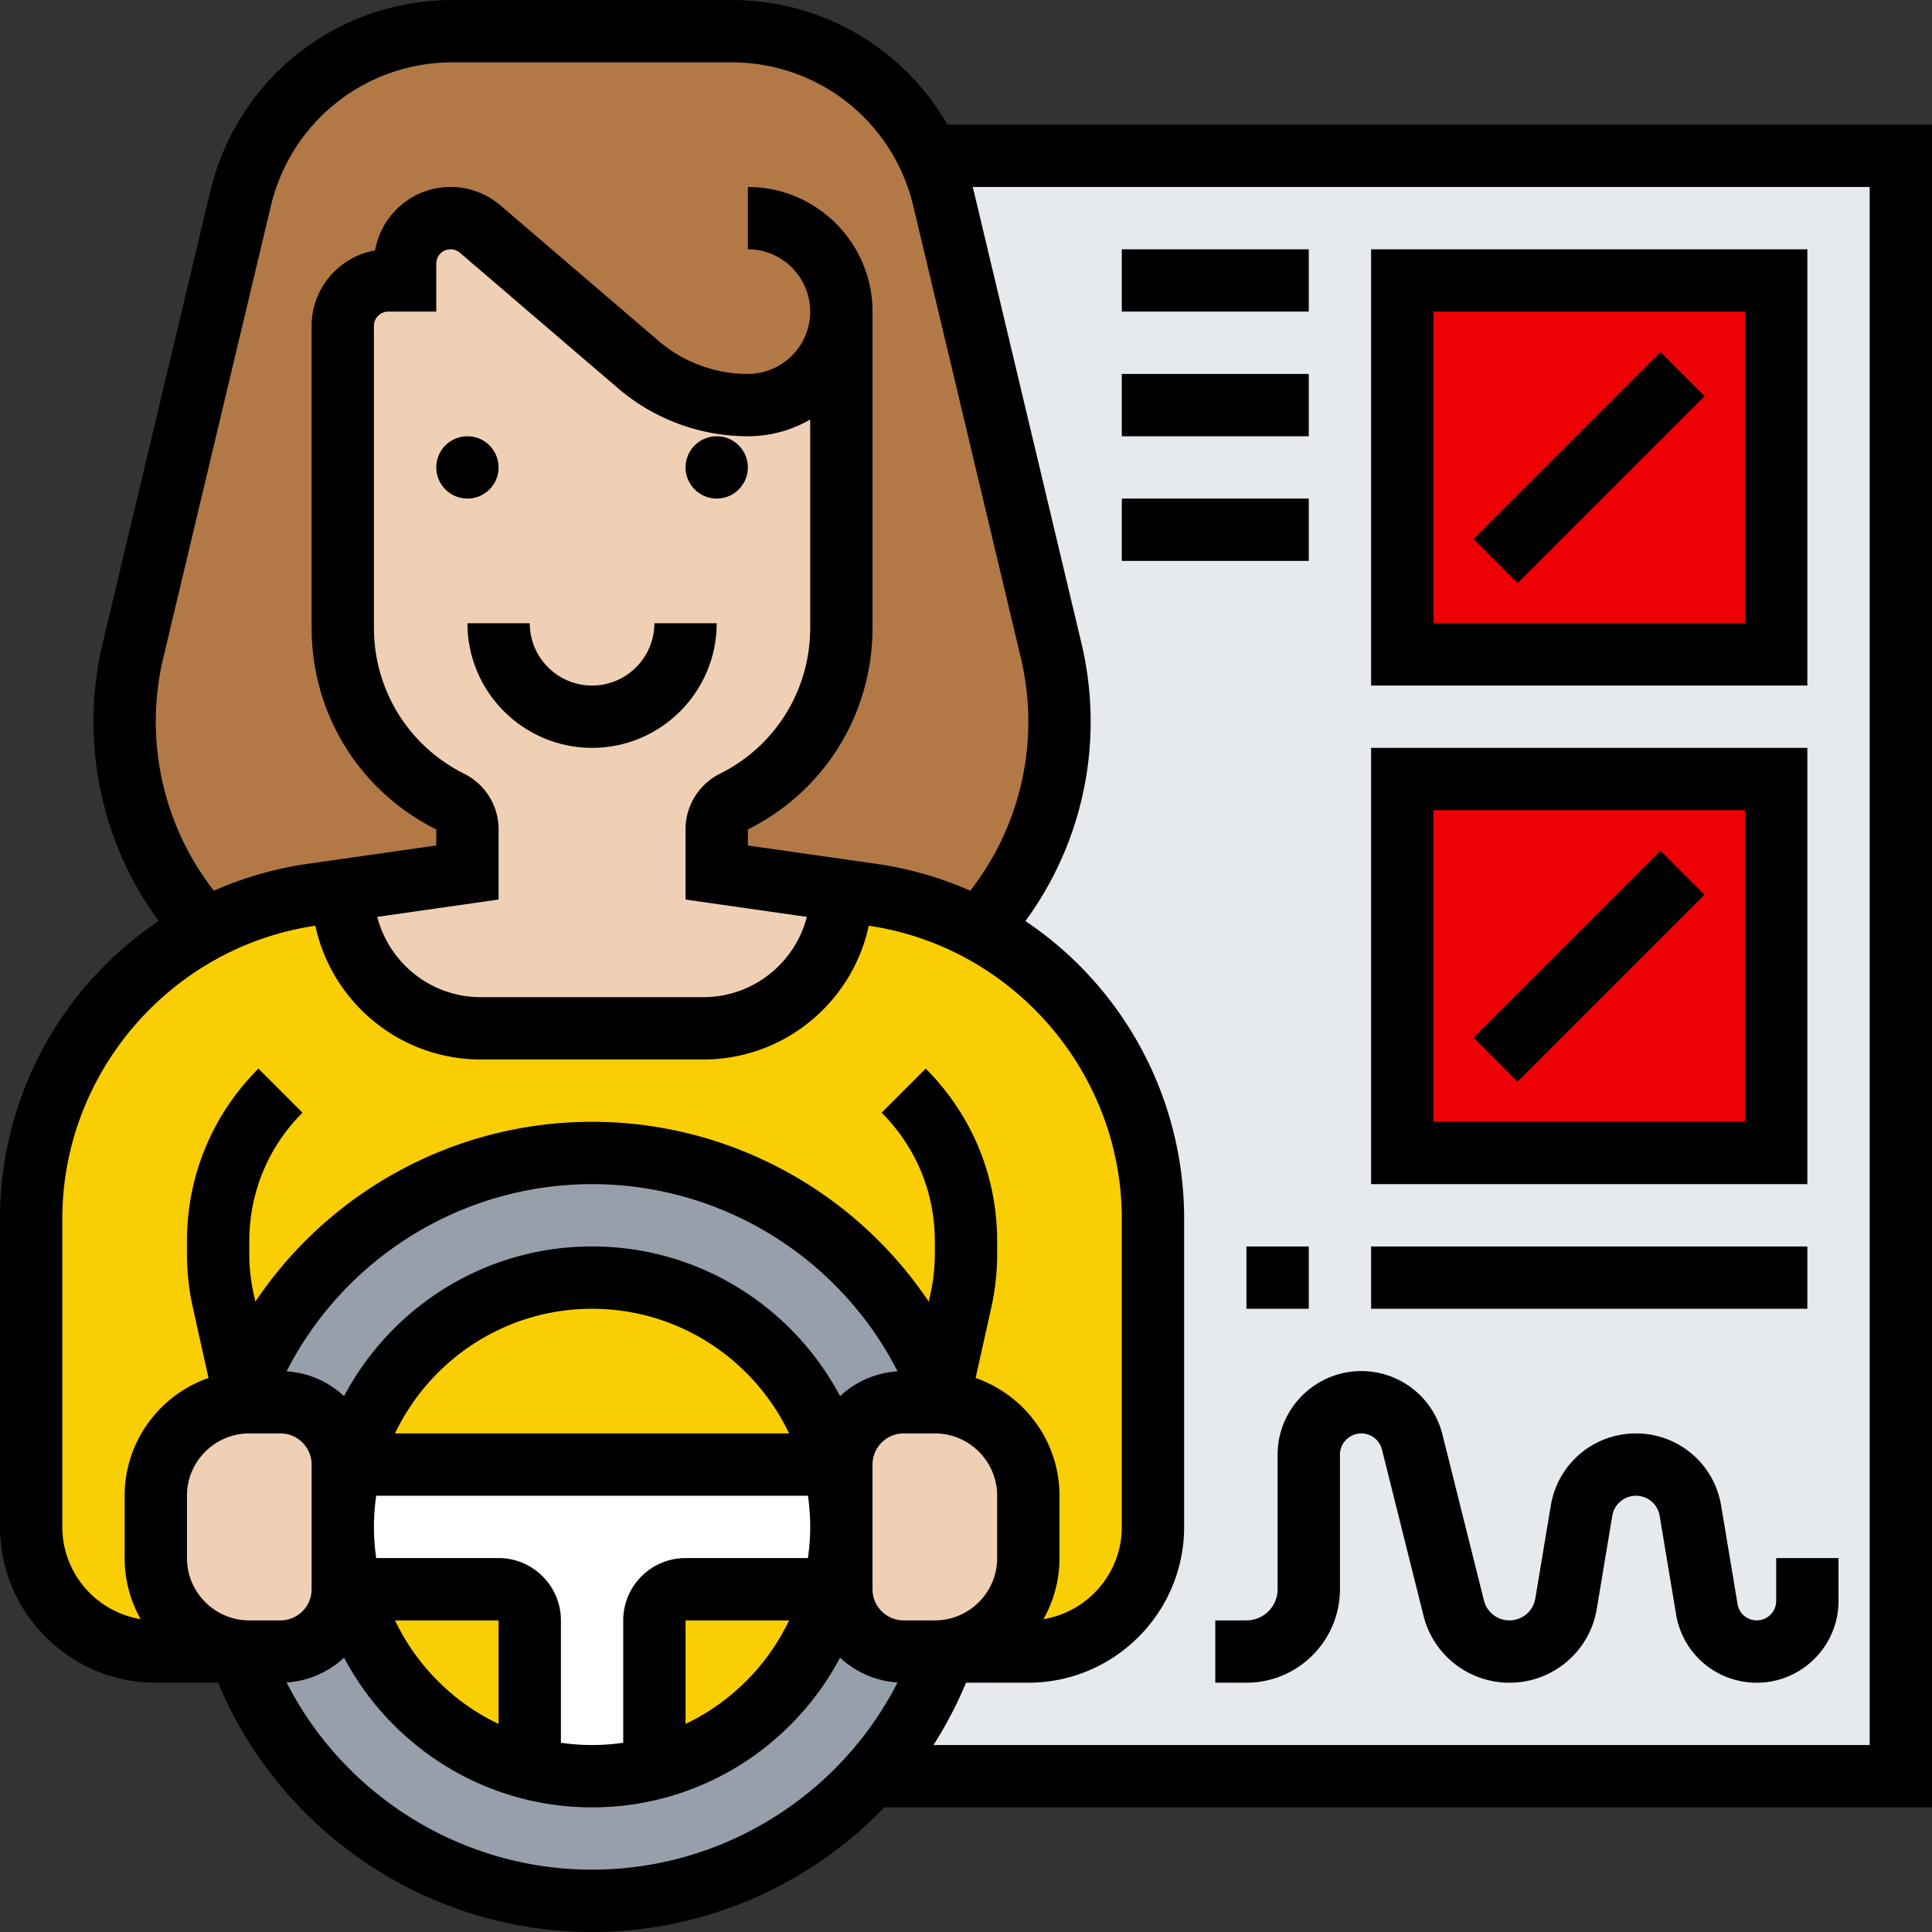 <svg xmlns="http://www.w3.org/2000/svg" version="1.1" xmlns:xlink="http://www.w3.org/1999/xlink" width="512" height="512" x="0" y="0" viewBox="0 0 496 496" style="enable-background:new 0 0 512 512" xml:space="preserve" class=""><rect x="0" y="0" width="496" height="496" fill="#333333" stroke="none"/><g><path fill="#e6e9ed" d="M488 40v416H223.56l-.01-.01c8.27-9.23 14.78-20.07 18.99-31.99H264c17.67 0 32-14.33 32-32v-79.15c0-31.9-17.91-60.1-44.79-74.29 12.91-14.03 20.79-32.75 20.79-53.31 0-6.15-.72-12.27-2.14-18.24L242.25 51.03c-.92-3.86-2.23-7.55-3.88-11.03z" opacity="1" data-original="#e6e9ed" class=""></path><path fill="#ed0106" d="M360 200h96v96h-96zM360 72h96v96h-96z" opacity="1" data-original="#ff826e" class=""></path><path fill="#b27946" d="M216 80c0 6.62-2.69 12.62-7.03 16.97-4.35 4.34-10.35 7.03-16.97 7.03-5.16 0-10.24-.92-15-2.68a43.39 43.39 0 0 1-13.15-7.73l-40.57-34.78a11.68 11.68 0 0 0-15.86.61 11.68 11.68 0 0 0-3.42 8.26V72h-4.32C93.23 72 88 77.23 88 83.68v77.49c0 18.89 10.68 36.17 27.58 44.62 1.36.67 2.46 1.71 3.23 2.95a8.016 8.016 0 0 1 1.19 4.2V224l-32 4.57-7.88 1.13c-9.8 1.4-19 4.46-27.33 8.86a79.029 79.029 0 0 1-15.24-24.21c-3.58-9-5.55-18.82-5.55-29.1 0-6.15.72-12.27 2.14-18.24L61.75 51.03C67.76 25.8 90.3 8 116.23 8h71.54c21.96 0 41.48 12.76 50.6 32 1.65 3.48 2.96 7.17 3.88 11.03l27.61 115.98a78.816 78.816 0 0 1 2.14 18.24c0 20.56-7.88 39.28-20.79 53.31a83.805 83.805 0 0 0-27.33-8.86l-7.88-1.13-32-4.57v-11.06c0-3.03 1.71-5.8 4.42-7.15a49.988 49.988 0 0 0 20.13-18.39 49.874 49.874 0 0 0 7.45-26.23z" opacity="1" data-original="#b27946" class=""></path><path fill="#face04" d="M213.98 408h.01c-5.79 22.49-23.5 40.2-45.99 45.99V416c0-4.42 3.58-8 8-8zM90.02 408H128c4.42 0 8 3.58 8 8V453.99c-22.49-5.79-40.2-23.5-45.99-45.99zM213.98 376H90.01c7.11-27.6 32.16-48 61.99-48s54.88 20.4 61.99 48z" opacity="1" data-original="#fcd770" class=""></path><path fill="#face04" d="M242.59 360.14C229.45 322.78 193.85 296 152 296s-77.45 26.78-90.59 64.14C49.37 361.43 40 371.63 40 384v16c0 13.25 10.75 24 24 24H40c-17.67 0-32-14.33-32-32v-79.15c0-31.9 17.91-60.1 44.79-74.29 8.33-4.4 17.53-7.46 27.33-8.86l7.88-1.13c0 19.57 15.86 35.43 35.43 35.43h57.14c19.57 0 35.43-15.86 35.43-35.43l7.88 1.13c9.8 1.4 19 4.46 27.33 8.86 26.88 14.19 44.79 42.39 44.79 74.29V392c0 17.67-14.33 32-32 32h-24c13.25 0 24-10.75 24-24v-16c0-12.37-9.37-22.57-21.41-23.86z" opacity="1" data-original="#fcd770" class=""></path><path fill="#969faa" d="M242.54 424c-4.21 11.92-10.72 22.76-18.99 31.99C205.98 475.64 180.43 488 152 488c-41.77 0-77.31-26.68-90.51-63.93V424H72c8.84 0 16-7.16 16-16v-16c0 5.52.7 10.89 2.01 16 5.79 22.49 23.5 40.2 45.99 45.99 5.11 1.31 10.48 2.01 16 2.01s10.89-.7 16-2.01c22.49-5.79 40.2-23.5 45.99-45.99a64.41 64.41 0 0 0 2.01-16v16c0 8.84 7.16 16 16 16h8zM232 360c-8.84 0-16 7.16-16 16v16c0-5.52-.7-10.89-2.01-16-7.11-27.6-32.16-48-61.99-48s-54.88 20.4-61.99 48A64.41 64.41 0 0 0 88 392v-16c0-8.84-7.16-16-16-16h-8c-.88 0-1.74.05-2.59.14C74.55 322.78 110.15 296 152 296s77.45 26.78 90.59 64.14c-.85-.09-1.71-.14-2.59-.14z" opacity="1" data-original="#969faa"></path><path fill="#ffffff" d="M213.99 376c1.31 5.11 2.01 10.48 2.01 16s-.7 10.89-2.01 16H176c-4.42 0-8 3.58-8 8V453.99c-5.11 1.31-10.48 2.01-16 2.01s-10.89-.7-16-2.01V416c0-4.42-3.58-8-8-8H90.01C88.7 402.89 88 397.52 88 392s.7-10.89 2.01-16h123.97z" opacity="1" data-original="#ccd1d9" class=""></path><path fill="#f0d0b4" d="M264 384v16c0 13.25-10.75 24-24 24h-8c-8.84 0-16-7.16-16-16v-32c0-8.84 7.16-16 16-16h8c.88 0 1.74.05 2.59.14C254.63 361.43 264 371.63 264 384zM88 392v16c0 8.84-7.16 16-16 16h-8c-13.25 0-24-10.75-24-24v-16c0-12.37 9.37-22.57 21.41-23.86.85-.09 1.71-.14 2.59-.14h8c8.84 0 16 7.16 16 16zM216 80v81.17c0 9.45-2.67 18.49-7.45 26.23a49.988 49.988 0 0 1-20.13 18.39 7.985 7.985 0 0 0-4.42 7.15V224l32 4.57c0 19.57-15.86 35.43-35.43 35.43h-57.14C103.86 264 88 248.14 88 228.57l32-4.57v-11.06c0-1.52-.43-2.96-1.19-4.2a7.943 7.943 0 0 0-3.23-2.95A49.897 49.897 0 0 1 88 161.17V83.68C88 77.23 93.23 72 99.68 72H104v-4.32c0-3.22 1.31-6.14 3.42-8.26a11.68 11.68 0 0 1 15.86-.61l40.57 34.78a43.39 43.39 0 0 0 13.15 7.73c4.76 1.76 9.84 2.68 15 2.68 6.62 0 12.62-2.69 16.97-7.03C213.31 92.62 216 86.62 216 80z" opacity="1" data-original="#f0d0b4" class=""></path><path d="M152 192c17.645 0 32-14.355 32-32h-16c0 8.822-7.178 16-16 16s-16-7.178-16-16h-16c0 17.645 14.355 32 32 32z" fill="#000000" opacity="1" data-original="#000000" class=""></path><circle cx="120" cy="120" r="8" fill="#000000" opacity="1" data-original="#000000" class=""></circle><circle cx="184" cy="120" r="8" fill="#000000" opacity="1" data-original="#000000" class=""></circle><path d="M496 32H243.221C232.046 12.539 211.2 0 187.767 0h-71.535c-29.765 0-55.366 20.222-62.26 49.176L26.359 165.152A86.89 86.89 0 0 0 24 185.246a86.466 86.466 0 0 0 16.748 51.212 91.954 91.954 0 0 0-18.25 16.116A92.014 92.014 0 0 0 0 312.853V392c0 22.056 17.944 40 40 40h15.992c16.046 38.5 53.928 64 96.008 64 28.894 0 55.807-12.012 75.034-32H496zM40 185.246c0-5.512.647-11.025 1.924-16.388L69.537 52.882C74.707 31.167 93.909 16 116.232 16h71.535c22.323 0 41.525 15.167 46.695 36.882l27.613 115.976a70.88 70.88 0 0 1 1.924 16.388 70.517 70.517 0 0 1-14.907 43.426 91.96 91.96 0 0 0-24.082-6.894L192 217.062v-4.117c19.738-9.869 32-29.709 32-51.777V80c0-17.645-14.355-32-32-32v16c8.822 0 16 7.178 16 16s-7.178 16-16 16a35.275 35.275 0 0 1-22.942-8.487l-40.572-34.777A19.698 19.698 0 0 0 115.68 48c-9.696 0-17.777 7.049-19.388 16.292C87.049 65.902 80 73.983 80 83.68v77.487c0 22.068 12.262 41.908 32 51.777v4.117l-33.012 4.716a91.96 91.96 0 0 0-24.082 6.894A70.517 70.517 0 0 1 40 185.246zm79.156 13.388C104.873 191.492 96 177.136 96 161.167V83.68c0-2.029 1.65-3.68 3.68-3.68H112V67.68c0-2.029 1.65-3.68 3.68-3.68.878 0 1.729.315 2.395.886l40.571 34.776A51.287 51.287 0 0 0 192 112a31.796 31.796 0 0 0 16-4.305v53.472c0 15.969-8.873 30.325-23.156 37.467A15.913 15.913 0 0 0 176 212.945v17.994l31.142 4.449C204.104 247.225 193.343 256 180.571 256h-57.143c-12.772 0-23.532-8.775-26.571-20.613L128 230.938v-17.994c0-6.099-3.389-11.583-8.844-14.31zM16 392v-79.147c0-37.48 27.909-69.748 64.965-75.189C85.157 257.259 102.601 272 123.429 272h57.143c20.828 0 38.271-14.741 42.463-34.336 37.057 5.44 64.965 37.708 64.965 75.189V392c0 11.913-8.727 21.822-20.122 23.682A31.795 31.795 0 0 0 272 400v-16c0-13.979-9.014-25.885-21.531-30.232l4.04-18.179A62.786 62.786 0 0 0 256 322.004v-3.376c0-16.729-6.515-32.456-18.344-44.285l-11.313 11.314c8.807 8.806 13.657 20.515 13.657 32.97v3.376c0 3.395-.374 6.798-1.11 10.115l-.455 2.048C219.432 305.823 187.204 288 152 288c-35.203 0-67.431 17.823-86.435 46.167l-.455-2.048A46.79 46.79 0 0 1 64 322.003v-3.376c0-12.455 4.85-24.164 13.656-32.971l-11.313-11.314C54.515 286.171 48 301.898 48 318.627v3.376c0 4.56.502 9.13 1.491 13.586l4.04 18.179C41.014 358.115 32 370.021 32 384v16a31.795 31.795 0 0 0 4.122 15.682C24.727 413.822 16 403.913 16 392zm208-16c0-4.411 3.589-8 8-8h8c8.822 0 16 7.178 16 16v16c0 8.822-7.178 16-16 16h-8c-4.411 0-8-3.589-8-8zm-96 66.586A56.353 56.353 0 0 1 101.414 416H128zM128 400H96.581c-.376-2.614-.581-5.283-.581-8s.205-5.386.581-8H207.42c.376 2.614.581 5.283.581 8s-.205 5.386-.581 8H176c-8.822 0-16 7.178-16 16v31.419c-2.614.376-5.283.581-8 .581s-5.386-.205-8-.581V416c0-8.822-7.178-16-16-16zm-26.586-32c9.004-18.902 28.292-32 50.586-32s41.582 13.098 50.586 32zM176 416h26.586A56.353 56.353 0 0 1 176 442.586zm-24-96c-27.585 0-51.583 15.6-63.67 38.435a23.904 23.904 0 0 0-14.754-6.377C88.436 322.908 118.64 304 152 304s63.563 18.908 78.423 48.057a23.912 23.912 0 0 0-14.754 6.377C203.583 335.6 179.585 320 152 320zm-88 96c-8.822 0-16-7.178-16-16v-16c0-8.822 7.178-16 16-16h8c4.411 0 8 3.589 8 8v32c0 4.411-3.589 8-8 8zm88 64c-33.338 0-63.561-18.913-78.423-48.058a23.907 23.907 0 0 0 14.753-6.377C100.417 448.4 124.415 464 152 464s51.583-15.6 63.67-38.435a23.907 23.907 0 0 0 14.753 6.377C215.561 461.088 185.345 480 152 480zm328-32H239.645a103.52 103.52 0 0 0 8.363-16H264c22.056 0 40-17.944 40-40v-79.147c0-22.143-7.99-43.55-22.498-60.279a91.985 91.985 0 0 0-18.25-16.116A86.466 86.466 0 0 0 280 185.246a86.89 86.89 0 0 0-2.359-20.094L250.027 49.176c-.094-.396-.205-.784-.307-1.176H480z" fill="#000000" opacity="1" data-original="#000000" class=""></path><path d="M464 64H352v112h112zm-16 96h-80V80h80zM328 373.477V408c0 4.411-3.589 8-8 8h-8v16h8c13.233 0 24-10.766 24-24v-34.523a5.483 5.483 0 0 1 5.478-5.477 5.469 5.469 0 0 1 5.313 4.149l10.656 42.624A22.71 22.71 0 0 0 387.511 432a22.67 22.67 0 0 0 22.433-19.004l3.976-23.844c.497-2.985 3.055-5.152 6.081-5.152s5.584 2.167 6.081 5.152l4.218 25.306A20.925 20.925 0 0 0 451.007 432c11.575 0 20.993-9.417 20.993-20.993V400h-16v11.007a4.999 4.999 0 0 1-4.993 4.993 4.977 4.977 0 0 1-4.925-4.172l-4.219-25.306C440.074 375.79 430.88 368 420 368s-20.074 7.79-21.863 18.521l-3.976 23.844a6.72 6.72 0 0 1-6.65 5.634c-3.1 0-5.79-2.1-6.542-5.107l-10.656-42.625A21.445 21.445 0 0 0 349.478 352C337.635 352 328 361.635 328 373.477z" fill="#000000" opacity="1" data-original="#000000" class=""></path><path d="m378.3 138.387 47.992-47.992 11.312 11.312-47.992 47.992zM464 192H352v112h112zm-16 96h-80v-80h80z" fill="#000000" opacity="1" data-original="#000000" class=""></path><path d="m378.283 266.377 47.992-47.992 11.312 11.312-47.992 47.992zM320 320h16v16h-16zM352 320h112v16H352zM288 64h48v16h-48zM288 96h48v16h-48zM288 128h48v16h-48z" fill="#000000" opacity="1" data-original="#000000" class=""></path></g></svg>